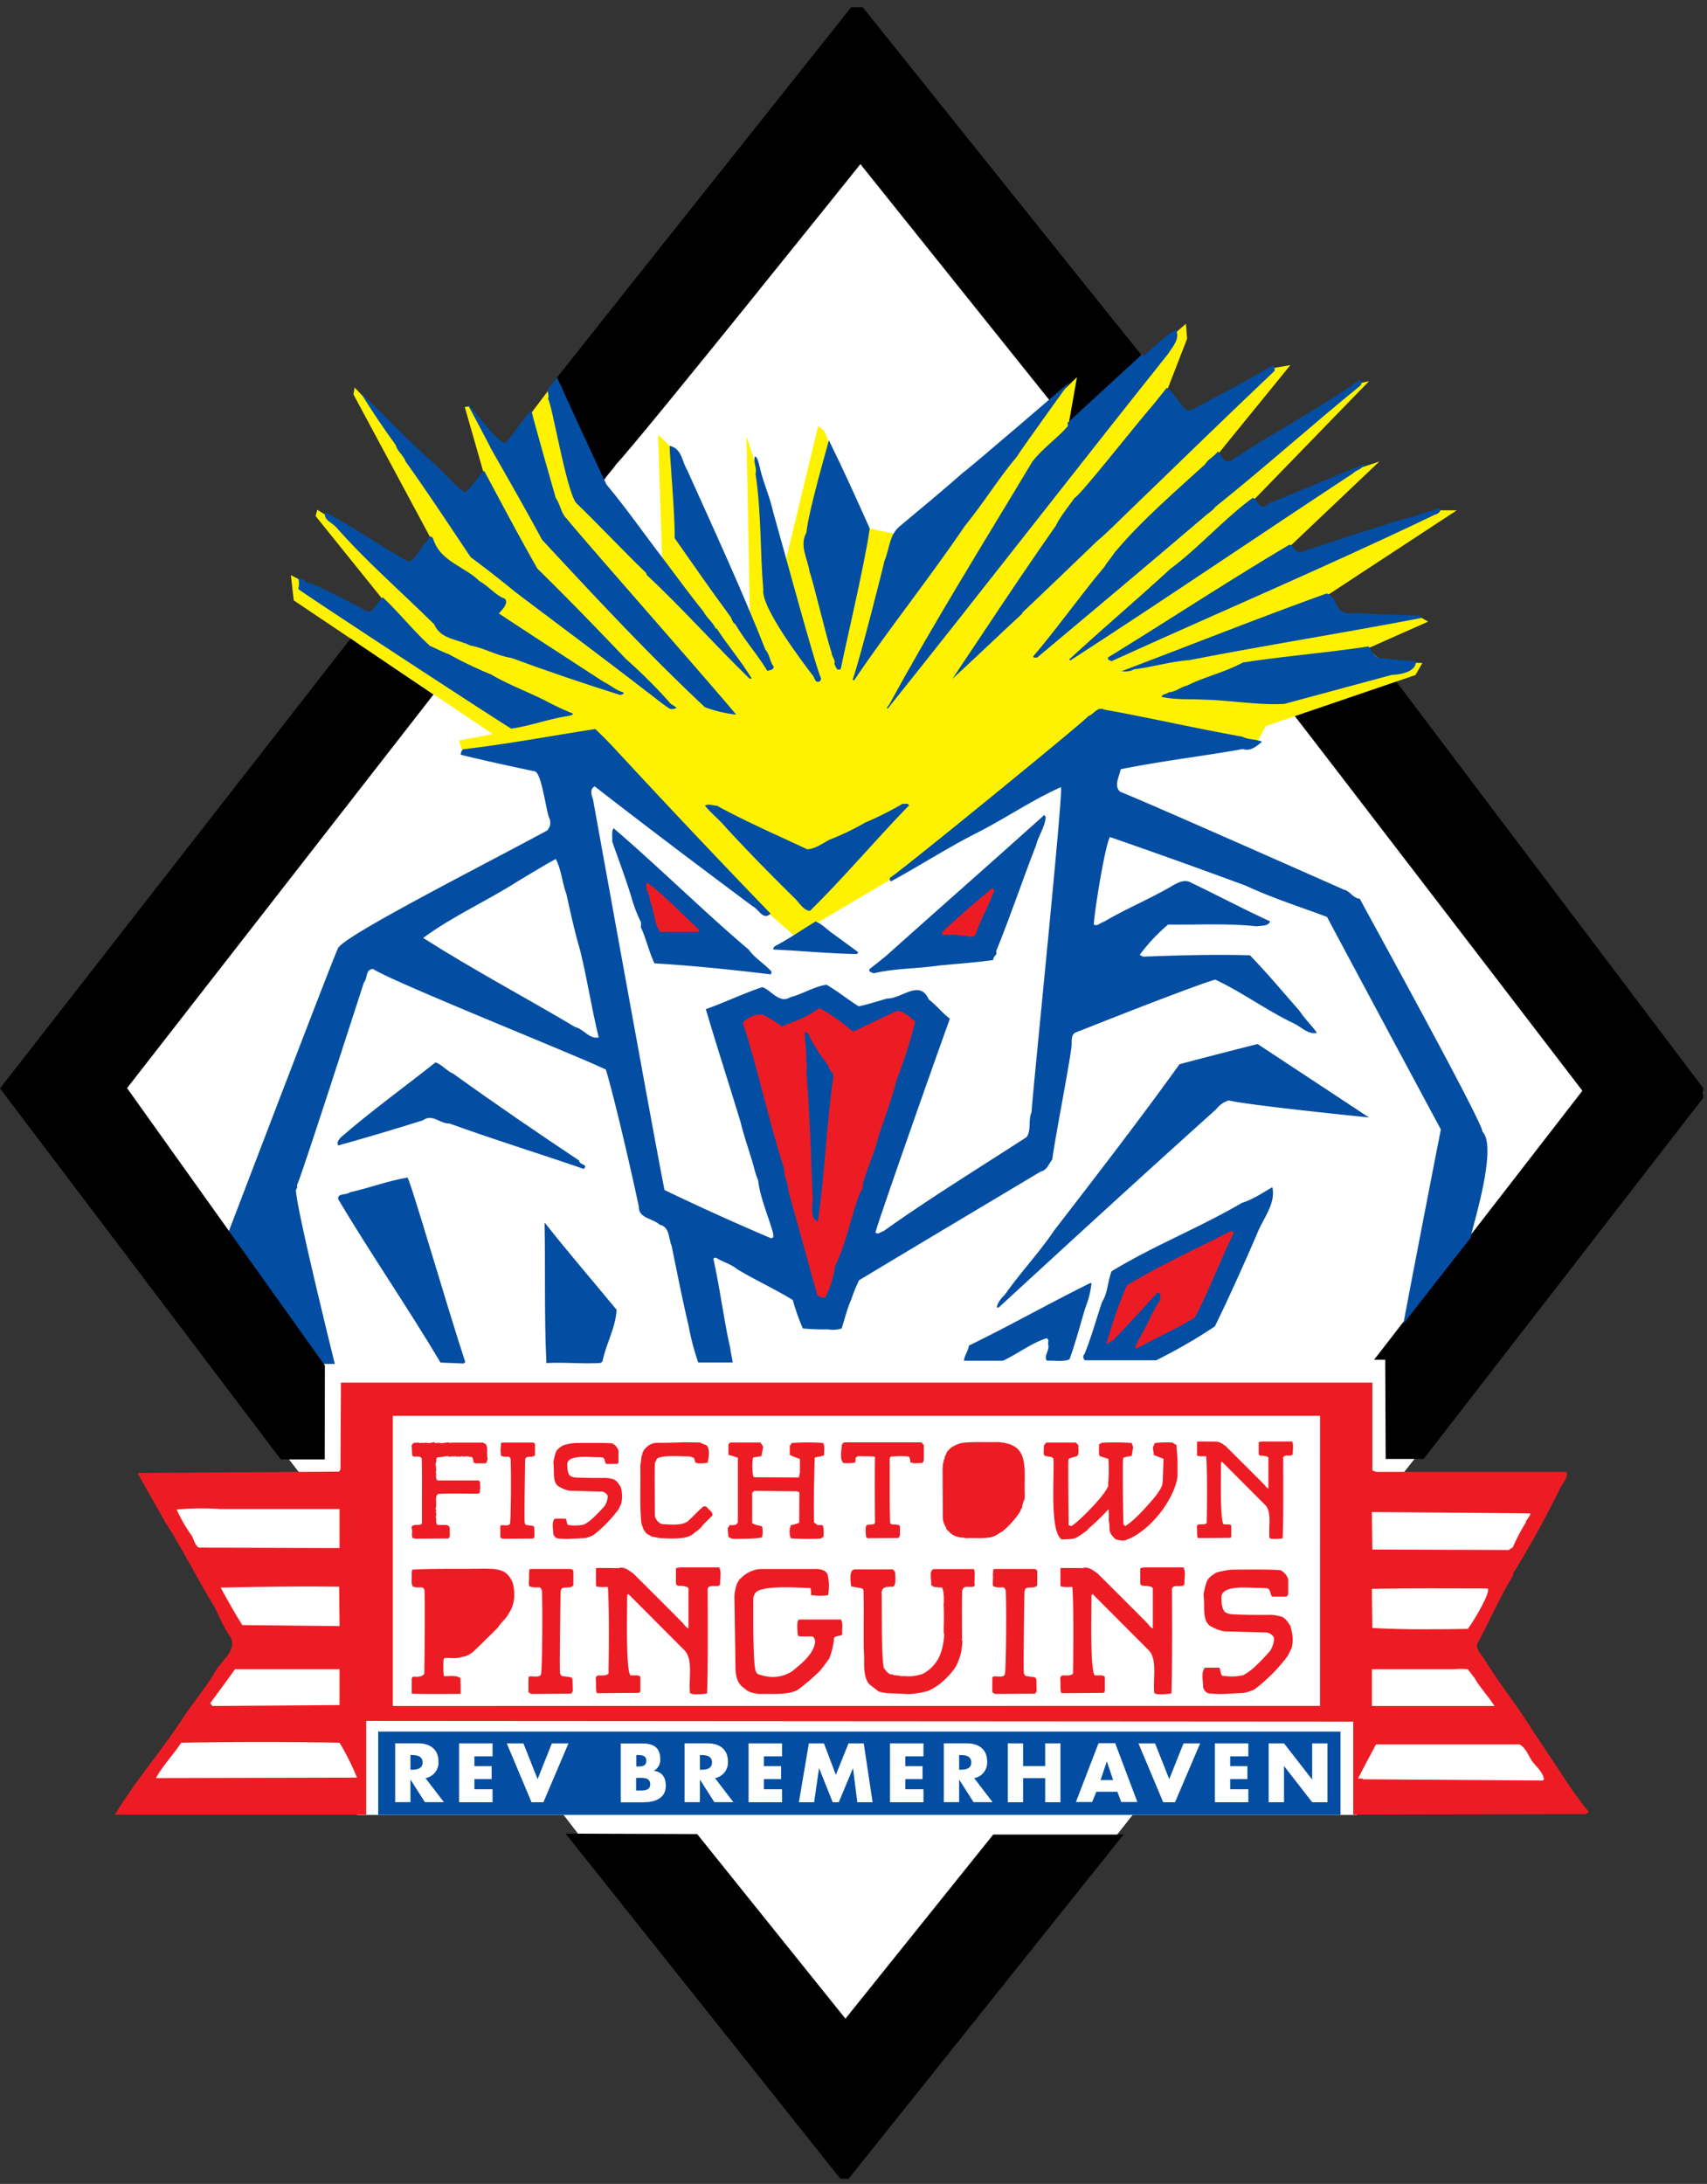 <svg xmlns="http://www.w3.org/2000/svg" xmlns:xlink="http://www.w3.org/1999/xlink" viewBox="0 0 409.73 524.11"><rect x="0" y="0" width="409.73" height="524.11" fill="#333333" stroke="none"/><defs><style>.cls-1{fill:none;}.cls-2{clip-path:url(#clip-path);}.cls-3{fill:#fff;}.cls-4{fill:#fff200;}.cls-5{fill:#034ea2;}.cls-6{fill:#ed1c24;}</style><clipPath id="clip-path"><rect class="cls-1" y="1.73" width="408.81" height="521.15"/></clipPath></defs><title>Element 1</title><g id="Ebene_2" data-name="Ebene 2"><g id="Ebene_1-2" data-name="Ebene 1"><g class="cls-2"><rect class="cls-3" x="85.67" y="409.89" width="240.04" height="25.66"/></g><g class="cls-2"><polyline class="cls-3" points="409.06 262.31 202.72 522.89 0.72 261.35 205.62 1.89 409.06 262.31"/></g><g class="cls-2"><path d="M333.45,161.32l76.27,101-68,87.81-9.12,0-.11-23.81h-2.67l50-64.56s-72-93.94-72-93.72l25.55-6.74"/></g><g class="cls-2"><path d="M256.85,102.22,206.52,39.39s-53.18,66.39-58.69,72.11c-.66,1.11-2.73,3.15-3.09,4.22L133.69,90.61c14.53-18.37,72-90.61,72-90.61s68.73,85.83,68.8,85.83l-17.63,16.39"/></g><polyline class="cls-4" points="131.94 93.27 126.84 100.02 121.88 107.46 115.69 102.5 112.52 97.54 111.56 97.68 116.37 114.48 111.42 120.54 85.11 92.99 84.84 94.65 103.7 129.76 98.75 136.51 76.16 122.33 75.75 123.84 92.27 144.36 89.24 148.08 69.82 138.03 70.51 144.09 118.3 176.18 110.18 177.69 111.14 180.86 130.42 183.34 142.4 185.95 168.85 204.68 180.69 215.84 190.74 224.66 214.29 210.75 264.7 172.32 301.61 178.38 303.81 174.25 339.76 161.99 341.41 159.1 332.04 158.96 328.19 155.66 342.79 149.18 340.86 148.08 320.48 147.67 318.41 142.98 349.67 122.47 345.13 122.47 312.21 134.45 309.6 131.14 331.08 110.76 326.12 112.41 302.57 122.74 300.65 120.27 328.6 91.48 326.12 92.03 295.14 112 292.24 109.11 309.73 87.62 304.91 88.45 285.22 100.29 280.13 93.68 284.94 81.29 284.67 77.71 279.02 82.53 256.43 102.22 258.5 90.52 254.51 94.37 215.26 128.25 207.82 126.6 197.77 103.32 196.39 102.22 188.68 134.17 179.18 104.7 180 147.81 162.09 108.28 157.97 104.29 158.93 134.45 142.54 119.02 131.94 93.27"/><path class="cls-5" d="M71.59,141.36a4.87,4.87,0,0,0,0-2.54c1.1-.22,1.65.88,2.54,1.1,2.75.77,10.69,5.07,12.23,5.84.88.44,1.76,1.32,2.86.88.88-1.21,1.65-2.1,2.64-3.31,4.08,3.85,7.16,7.82,11.35,11.68,1.54.66,3,1.43,4.52,2a96.14,96.14,0,0,0,10.14,4.85c4.3,2.53,9.15,4.29,13.45,6.5a61.76,61.76,0,0,0,6.17,2.87c0,.55-.55.33-.77.55-4.74.66-9.36,2.42-14,3.08-4.07-2.42-48-31.18-51.12-33.49"/><path class="cls-5" d="M336.85,317.77c0-.4,7.21-37.7,9-46.73-1.21-2.2-25.23-47-27.33-51-6.5-2.42-13.11-4.52-19.5-7.49-10.8-4-22-8-32.61-11.68-1.21,2.2-3.75,18-3.86,21,.77.55,1.54-.44,2.43-.66,5.4-3.2,11.13-5.51,16.52-8.7,1.43-.77,3-1.65,4.63-.55,2.31,1,14.43,7.27,18.73,9.14-.44,1.21-2,1-3.2,1.21-6.83-.77-14.33-.33-21.26-.44a42.92,42.92,0,0,0-6.83,7.27l.77.44c8.92-.33,16.75-.55,25.67-.33,4.08,4.19,7.93,8.81,11.9,13.33,1.21,1.87,2.87,3.41,4.19,5.29-2.1.44-3.64-1.32-5.4-2.2-6.5-3.08-12.45-7.49-19-10.58-4.74,1.32-27.1,10.14-33.72,12.78-1,.77-.66,2.2-.77,3.19-.66,5.29-4.19,23.25-4.63,27.22-.88,1-1.21,2.53-2.76,2.86-14.54,8.7-29.2,17.41-43.63,26.11a40.74,40.74,0,0,0-1.87,4.62c-1,2.21-1.54,4.63-2.31,6.94a6.93,6.93,0,0,1-3.3.22,53.75,53.75,0,0,1-6-.22,50.33,50.33,0,0,1-2.42-6.83c-4.3-2.64-8.92-4.74-13.33-7.38-1.43-1.21-3.52-1.77-5.07-2.75a.81.81,0,0,0-.66.22c1.65,7.49,2.54,14.87,4.08,21.59.11,1.21.44,2.2.55,3.31h-8.26a57.61,57.61,0,0,1-2.32-8.81c-1.54-6.5-2.75-12.78-4.07-19.17-.77-1.87-.44-4.52-2.86-5.07-1.65-1.54-5-1.54-5-4.19-.33-2-5.4-24.68-7.93-33.05-6.5-3.2-51.12-21-55.86-24.13-1.87,0-1.32,2.32-2.2,3.2-2.09,6.39-15.09,46.82-16.09,48.7a.87.87,0,0,1-.22,1c-.33,3,9.32,41.88,9.32,41.88H77L54.72,296c.24-.54,25.91-67.92,26.35-68.25.11-2.53,34.82-20.05,50.24-28.43a2.67,2.67,0,0,0,.44-3.19c-.77-2.32-1.77-10.36-3.31-11-5.73-1.21-11.9-2.54-17.85-4a1.75,1.75,0,0,1,.55-1.32c10.58-1.21,21-3.2,31.73-4.85,1.43,1.32,3.09,3,4.41,4.41,12.34,13.33,25,26.77,37.68,39.88-1.76,1.76-2.75-1-4.3-1.76-12.56-9.37-25.56-19.17-37.9-28.76-1.54.67-.44,3-.44,3s15.53,86,17.19,93.86c8.48,4.08,17,7.93,25.56,11.57.88,0,.44-1.1.44-1.43-1.21-4.18-3.09-8.48-3.53-12.45a20.27,20.27,0,0,1-1-3.08c-1-3.63-2.31-7.16-3.19-10.8-2.76-9.14-5.84-18.62-8.37-27.21,4.63-1.65,8.92-3.75,13.55-5.29,2.1.66,4.08,4.08,6.72,2.42,3-.77,5.62-2.53,8.7-3,2.65,1.54,5.07,3.52,7.71,5.18,2.2-.44,4.52-1.21,6.83-1.87,3.42.11,7.83-4.74,10,.22,1.87,1.43,3.31,3.3,5.07,4.63-4.74,13.11-17.08,48.26-17.85,51.23.44.77,1.21-.11,1.87-.22,11.13-7.93,23-15.21,34.38-22.59,1.21-1.65.33-4.08,1.21-6,.11-3.52,7.71-77.34,7.05-78-6.72,3-13,7.27-19.61,10.69-7.27,3.63-14.21,8.15-21.15,11.9-.44-.11-.33-.66-.22-.88,1.87-1,45.95-36.91,47.6-38.78,1.32-.44,2.09-2.32,3.75-1.54,11.13,2,22,4.52,33.16,6.5,1.43.77,3.19.55,4.74,1.21-1.21,1-2.75,2.42-4.63,1.76-9.8,1.76-19.5,2.86-29.31,4.85-.22,1.54-1.76,4-.11,5.4,7.49,3,46.16,20.17,53.65,23.47,1.54.33,2.2,2.09,3.86,2.2.88,1.76,29.75,54.1,29.42,55.86,3.85,3.86-2.65,23.62-2.81,25.49l-16.19,20.7"/><path class="cls-3" d="M135.94,214.51c1,4.52,2,9.15,3.31,13.55,1.87,7.71,2.53,12.89,4.41,20.71V249c-2.32.33-3.52-2-5.62-2.54-12.45-7.38-24.35-13.66-36.47-21.37,7.16-5.29,15.42-8.92,22.81-13.66,3-1.76,5.95-3.63,9-5.29,1.32,2.31,1.54,5.62,2.54,8.37"/><path class="cls-6" d="M204.79,247.57c3.52-1.65,6.94-3.31,10.58-5,1.76.22,3.2,1.65,4.3,2.64A111.65,111.65,0,0,1,215.26,259c-1.21,4.85-2.86,9-4.41,13.77-1,4.08-2.64,7.38-3.75,11.35a2.54,2.54,0,0,1-.66,2.09c-2.1,5.4-3.3,12.23-6,17.63a23.84,23.84,0,0,1-2.31,7.49c-1,.22-2-.22-2.09-1-2.32-8.26-4.52-16.53-6.83-24.57.11-1.54-1.1-3.42-1-5.29-3.85-12-6.06-23.14-9.92-35a5.92,5.92,0,0,1,4.74-2,28.94,28.94,0,0,1,4.63,2.86c3.08-1.21,6.28-2.32,9-4.41a43.8,43.8,0,0,1,8,5.61"/><path class="cls-5" d="M244.13,109.51c-4.52,5.4-8,11.13-12.56,16.75-8.59,12.67-18.18,24.57-26.55,37-.22.11-.22-.11-.33-.22,1.65-4.63,7.49-27.65,7.6-28.43,1.21-2.75,1.1-6.28,3.74-8.37,4.85-4.08,10.36-8.59,15.21-12.89,1.1-.66,25.61-21.75,25.61-21.75s-10.84,15-12.72,17.9"/><path class="cls-5" d="M274.16,85l.38.47s4.73-4.63,7.71-6.39c1.1,2.32-.88,4.19-1.87,5.84-22.59,28.31-45,57.29-67.32,85.17-.44-.22.22-.66.44-1.1,10.8-19.83,22.59-38.67,34.27-58.17,2.31-3.08,6-5.62,8.48-8.48l.11-.55-.2-.24,18-16.54"/><path class="cls-5" d="M145.63,116.35c4.07,4.85,7.82,10.14,11.79,15.42,3.75,4.85,7.38,10,11.35,14.88.77,1.54,2.42,2.75,3.08,4.3l.11-.22c2.64,4.08,5.95,7.93,8.48,12.12h-.55c-8.37-8.15-16.08-16.85-24.68-24.9l-.11-.44c-5.62-5.4-11.57-11.79-16.86-16.85-2.42-3.42-5.73-23.69-6.72-25,.44-.66-.33-1.54.11-2.42l2.06-2.61s11.57,25.16,11.94,25.74"/><path class="cls-5" d="M305.94,88.47V89c-12,11.35-23.47,22.59-35.15,33.83-2.64,2.53-4.85,4.85-7.6,7.16-5.73,5.51-11.9,11.46-17.85,17.08l.11.11c-5.73,5.29-11.46,10.8-16.86,15.75,8.26-12.34,16.2-24.45,24.79-36.69,1.1-2.31,3.08-4.63,4.52-6.72,1.43-.66,13.66-16.31,19.06-22.59l3.09-3.85c1.21.33,3.74,5,5,5.4l1.1-.11c6.28-3.52,12.67-6.61,19.06-10.58.55-.11.55.33.77.66"/><path class="cls-5" d="M326.65,92.44c-11.79,9.58-23.58,20.16-34.93,29.2-.77,1.1-1.87,1.54-2.86,2.54-13.22,11.24-26.44,22.36-39.89,33.6-.33,0-.77.22-1-.22,5.84-6.83,11.24-14.54,17.08-21.48.66-1.1,1.65-2.2,2.53-3.53,6.28-7.49,14.32-14.43,21.7-21.15.66-1.21,2.09-1.76,3.08-3.08.77,1,1.32,2.75,2.86,2.42,10.14-6.83,21.15-12.45,31.18-19.61.44.22.44,1,.22,1.32"/><path class="cls-5" d="M103,110.18c2.86,2.54,5.51,5.62,8.48,8,2-1.32,3-3.64,4.74-5.18,4.19,7.82,8.37,15.76,12.78,23.47,7.16,7,14.54,14.65,21.27,21.7a124.42,124.42,0,0,1,10.8,10.8,9,9,0,0,1,1.32.88,1.83,1.83,0,0,1-1.65.22c-1.76-1.1-3.52-2.65-5.18-3.85-10.69-8.27-21.37-16.2-32-24.24-3.19-2.64-7.16-5.73-10.58-8.26-5.18-7.71-10.24-15.43-15.65-23-.44-1.43-2-2.42-2.31-3.86-3.08-4.3-5.73-8.15-8.48-12.67,5.4,5.17,10.8,10.8,16.42,16"/><path class="cls-5" d="M121.17,106.43c2.31-2.31,4-5.51,6.39-7.93.33,1.76,4.63,16.75,5.84,21,1.1,1.54,1.21,3.63,2.65,5,2.54,3.3,33.83,38.78,40.66,47a31.93,31.93,0,0,1-7.49-1.77c-13.55-12.67-26.44-26.55-39.12-40.21-3.85-7.16-8.15-14.65-12.23-21.81-.88-1.87-5.07-9.58-5.62-10.8,1.21,1,6.5,8.49,8.92,9.48"/><path class="cls-5" d="M208.76,126.82c-1.1,8.26-6.5,31-6.94,33.71-1,.66-1.21-.55-1.54-1.21.33-1.1-.66-1.65-.66-2.65-1.32-3.85-4.63-18-5.29-19.39-.44-3.19-2.54-6.28-.77-9.48.55-5.4,5.18-21.15,5.4-22.14,3.41,6.94,6.61,14,9.8,21.16"/><path class="cls-5" d="M165,112.93c6.39,14.21,13.11,28.76,18.73,43,1.1,1.21,1,2.86,2,4.08-.11.88-1,.77-1.54,1-2.42-4-5.4-7.27-7.71-11.24-.77-.33-.77-1.43-1.32-2-4.63-6.28-8.81-12.34-13.22-18.62.11-5.51-1.21-19.94-1.21-22.14,3,.55,3,4,4.3,5.95"/><path class="cls-5" d="M182.43,112.38c.77,3.42,2.31,6.72,3.09,10.25,2.75,9.7,10.24,37.46,11.57,40.21-.11.33-.11.77-.66.77-.88.22-.88-1.21-1.54-1.76-1.65-2.2-12.34-16.09-11.68-20.39-.77-8.81-.44-18.62-1.87-27.77.44-1.32-.66-2.86-.11-4.19.77.44.88,1.87,1.21,2.86"/><path class="cls-5" d="M327.43,111.39c-.33,1.21-1.77,1.32-2.65,2.2-22.92,15.09-44.84,30-67.76,44.84a.68.68,0,0,1-.44-.11c8.48-7.82,16.2-14.32,24.35-21.81,6.83-5.07,12.89-12,19.72-17,1,0,1.1,1.65,2.2,2s1.54-.88,2.53-1c7.38-3.08,14.65-6.06,22-9.14"/><path class="cls-5" d="M345.72,122.52c-.44,1-1.43.88-2.2,1.43-25.35,12.12-51.23,23.14-76.69,34.71a2.22,2.22,0,0,1-.88-.44v-.44c14.54-8.92,29.08-18.51,43.63-27.1,1.21.55,1.43,2.2,2.86,1.76,8.26-2.75,17-5.62,25.45-8.15,2-.22,3.86-1.54,6.06-1.76.45-.33,1.65-1.1,1.77,0"/><path class="cls-5" d="M97.92,134.75c1.76-.22,2.2-2.2,3.3-3.2.44-1.1,1.43-1.77,2-2.75.44-.11.66.33.77.55,1.65,5.4,7.6,6.61,11.13,10.14,2.09,1.1,3.85,3.42,6.06,4.19,1.21,1.21-1.43,3.42-1.43,3.52s16.75,11,25.12,16.42c1.65.77,3,2.09,4.74,2.53.33.55-.44.44-.66.66-8.81-2.75-17.85-5.84-26.23-8.92-3.53-.55-6.61-2.42-9.92-3-3-1.54-7.05-1.43-8.59-5.07-8.26-8.15-16.31-15.09-23.58-23.36-.88-1-3.19-1.76-2.53-3.52,6.61,3.42,13.22,8.15,19.83,11.79"/><path class="cls-5" d="M320.81,145c.77,3,4.19,2,6.17,2.2,4.74.33,9.14.33,14,.55l.22.55c-18.29,3.52-37.13,6.5-55.75,10.13-4.52.33-8.82,1.65-13.22,2.2a4.73,4.73,0,0,1-3,.44c16.31-6.17,32.61-12.67,49.14-18.62,1.1.11,1.87,1.54,2.42,2.53"/><path class="cls-5" d="M218.23,193.25c-7.71,7.93-15.64,17.3-23.8,25.34-1.32,0-2.42-1.65-3.41-2.76-5.84-5.73-11.13-11.12-16.64-17.08-1.65-2-3.75-3.64-5.18-5.4.88-.55,2,0,2.86,0,7.05,3.86,14.43,7.05,21.7,10.47,2-.11,3.64-1.43,5.4-2.32a60.06,60.06,0,0,0,8.48-4.08,77,77,0,0,0,9-4.52c.56.11,1.21-.22,1.54.33"/><path class="cls-5" d="M199.84,224l6.17,4.52-.33.44c-6.5-.11-13.33-.77-20.05-1.1-.11-.88,1-1,1.54-1.43,3-1.65,5.84-3.63,8.59-5.29,1.65.66,2.64,1.87,4.08,2.87"/><path class="cls-5" d="M200.06,258.14c-1.65,11.35-2.1,23.91-3.75,35a1.85,1.85,0,0,1-1.21-1.32,11.94,11.94,0,0,1,0-4c-.11-2.42-.22-4.74-.33-7.27-.22-8.59-.66-15.09-1.21-23.58.33-1.43-.22-2.42,0-3.85-.11-1.43-.33-3.74-.44-5.4.66-.22,1.21.77,1.32,1.32a47.25,47.25,0,0,0,4.41,6.72c0,1,1,1.43,1.21,2.31"/><path class="cls-5" d="M328.61,268.17s-28.51-2.86-33.68-4.08a5.89,5.89,0,0,0-3,2.1c-17.3,15.53-34.48,31.29-52.22,47.6h-.44c.22-1.76,1.76-2.64,2.64-4.08,3.64-5,7.71-9.36,11.13-14.43,10.36-13.44,20.16-26.11,30.08-39.88,6.06-1.65,18.74-4.85,18.74-4.85l26.74,17.63"/><path class="cls-5" d="M108.83,257.7c10.25,7.38,20.28,14.21,30.19,20.82,0,1.1,2.31.88,1.1,2-10.58-3.64-21.6-7.05-32.28-10.91-2.21.11-4.08-2.42-6.28-.77C94.95,270.92,88,273,81.18,274.89c-.44-.66.11-1.32.55-1.87,7.49-6.5,15.32-12.12,22.81-18.07,1.54.55,2.75,2.09,4.29,2.75"/><path class="cls-5" d="M111.69,326.89l-.44.33-5.51-.22c-7.93-13.33-16.63-25.89-24.57-39.22-.22-1.54,2-.88,2.86-1.66,4.52-1,9.14-2.75,13.77-3.52.66.44,9.25,30.19,13.88,44.29"/><path class="cls-5" d="M131,293.73c5.29,6.72,11.57,14,17,20.6-.22,4.3-2.53,8.15-3.41,12.45l-.55.33c-4.85.22-8-.22-12.89,0-.55-11.68-.22-22.48-.44-33.6l.33.22"/><path class="cls-5" d="M262,307.94a23.26,23.26,0,0,1-1.54,6.06c-1.21,4.08-2.31,8.26-3.75,12.23-1.65.66-3.41.22-5.4.33-.88-1,.55-2.32.33-3.75-.22-.55.33-1.32-.44-1.65-3.74,1.21-6.94,3.75-10.46,5.4h-9.37c.11-1.21,1-2.32,1.21-3.64,9.7-4.73,19.28-10.14,29.09-15H262"/><path class="cls-6" d="M329.41,352.9l1,.33H376c.44,1.21-.66,2.42-1.32,3.52-3.42,7.05-7.49,14.43-11.57,21l.22.11c-3.42,5.51-5.73,11.13-8.81,16.74-.11,1.65,1.21,2.53,1.87,3.75,2.76,4.52,6.5,9.37,9.37,13.66,2.86,4.52,6.83,10.25,9.58,14.54,1.88,2.87,3.75,5.51,6,8.27l-.66.55-55.86.11V413.16L87.9,413v22.49H27.59c4.52-7.6,10.84-14.89,15.79-22.38,2.86-4.52,6.06-8,8.71-12.67,1.54-2.2,4.74-4.63,3.3-7.49-1.76-2.31-2.76-5.18-4.08-7.6-4.07-6.61-7.49-13.66-11.79-20.28-2.1-3.86-4.41-7.71-6.5-11.57l48.37-.33.33-.55.11-20.82H329.41v21"/><polyline class="cls-3" points="316.84 409.39 94.29 409.41 94.29 339.78 316.85 339.78 316.84 409.39"/><path class="cls-3" d="M81.5,362.15v9.36l-33.82-.11c-1-.77-1.1-1.87-1.65-2.86a35.81,35.81,0,0,1-3.63-6.28A66.79,66.79,0,0,1,53,362.15H81.5"/><path class="cls-3" d="M367.31,363.14c0,.66-.66,1.32-1.1,2l.11.11a45.18,45.18,0,0,0-3.19,6.06l-1,.66-32.73-.11-.11-9,38,.33"/><path class="cls-3" d="M81.5,390.24,58.15,390c-1.87-3-3.53-5.95-5.18-9,9.58-.22,19.17-.33,28.43-.22l.11,9.47"/><path class="cls-3" d="M357.06,381.21c.88.55-2.75,7-4.74,9.7-7.05.11-15.43.22-22.92-.22l-.11-9.37c9.14-.22,18.4-.11,27.77-.11"/><path class="cls-3" d="M353.87,402.58c1.43,2.53,3.31,4.41,4.85,6.83H329.3V400.6h19.5a19,19,0,0,1,3.52,0l1.54,2"/><path class="cls-3" d="M81.5,409.19,51,409.41l-.55-.66c2.1-2.87,4-5.4,5.95-8.15H81.5v8.59"/><path class="cls-3" d="M81.5,418.23a59.51,59.51,0,0,1,4.19,8.37l-48.26.11c1.65-3,4.19-5.62,6.06-8.48,12.56-.22,26.22-.22,38,0"/><g class="cls-2"><path class="cls-3" d="M364.78,418.67c1.65.88,2.2,3.08,3.2,4.3s2.31,2.31,2.64,4l-.33.33L327.2,427c-.33-.44-1,0-1.21-.22,1.32-2.65,2.86-5.4,4.29-8.15h34.49"/></g><g class="cls-2"><polyline points="167.34 440.15 202.93 484.45 238.4 440.27 269.69 440.27 202.7 524.11 135.76 440.04 167.34 440.15"/></g><rect class="cls-5" x="90.78" y="415.55" width="230.98" height="19.99"/><path class="cls-3" d="M102.15,426.72a3.79,3.79,0,0,0,3.09-4c0-3-2.12-4.35-4.9-4.35H94.85v14.12h3.67v-5.43h0l3.46,5.43h4.57l-4.44-5.79Zm-3.63-5.53h.36c1.2,0,2.55.23,2.55,1.76s-1.35,1.76-2.55,1.76h-.36v-3.52"/><polyline class="cls-3" points="118.23 421.49 118.23 418.38 110.2 418.38 110.2 432.51 118.23 432.51 118.23 429.39 113.87 429.39 113.87 426.96 118.01 426.96 118.01 423.85 113.87 423.85 113.87 421.49 118.23 421.49"/><polyline class="cls-3" points="125.63 418.38 121.64 418.38 127.58 432.51 130.43 432.51 136.45 418.38 132.46 418.38 129.04 426.96 125.63 418.38"/><path class="cls-3" d="M152.7,426.66h.37c1.2,0,3-.17,3,1.53s-1.83,1.5-2.92,1.5h-.47v-3Zm2,5.84c2.58,0,5.11-1,5.11-3.94,0-2-.86-3.33-2.89-3.6v0a2.92,2.92,0,0,0,1.55-2.88c0-2.7-1.68-3.67-4.19-3.67H149v14.12h5.66Zm-2-11.32H153c1,0,2.14.08,2.14,1.37s-1,1.37-2,1.37h-.41v-2.74"/><path class="cls-3" d="M171.63,426.72a3.8,3.8,0,0,0,3.09-4c0-3-2.12-4.35-4.91-4.35h-5.49v14.12H168v-5.43h0l3.46,5.43h4.57l-4.43-5.79ZM168,421.19h.35c1.2,0,2.55.23,2.55,1.76s-1.35,1.76-2.55,1.76H168v-3.52"/><polyline class="cls-3" points="187.71 421.49 187.71 418.38 179.68 418.38 179.68 432.51 187.71 432.51 187.71 429.39 183.35 429.39 183.35 426.96 187.49 426.96 187.49 423.85 183.35 423.85 183.35 421.49 187.71 421.49"/><polyline class="cls-3" points="191.76 432.51 195.41 432.51 196.59 424.38 196.63 424.38 199.87 432.51 201.33 432.51 204.72 424.38 204.75 424.38 205.78 432.51 209.45 432.51 207.32 418.38 203.67 418.38 200.63 425.93 197.77 418.38 194.15 418.38 191.76 432.51"/><polyline class="cls-3" points="221.66 421.49 221.66 418.38 213.63 418.38 213.63 432.51 221.66 432.51 221.66 429.39 217.3 429.39 217.3 426.96 221.44 426.96 221.44 423.85 217.3 423.85 217.3 421.49 221.66 421.49"/><path class="cls-3" d="M233.85,426.72a3.79,3.79,0,0,0,3.09-4c0-3-2.12-4.35-4.9-4.35h-5.49v14.12h3.67v-5.43h0l3.46,5.43h4.57l-4.44-5.79Zm-3.63-5.53h.36c1.2,0,2.55.23,2.55,1.76s-1.35,1.76-2.55,1.76h-.36v-3.52"/><polyline class="cls-3" points="245.57 423.83 245.57 418.38 241.9 418.38 241.9 432.51 245.57 432.51 245.57 426.72 250.87 426.72 250.87 432.51 254.54 432.51 254.54 418.38 250.87 418.38 250.87 423.83 245.57 423.83"/><path class="cls-3" d="M268.21,430l.92,2.46H273l-5.32-14.12h-4l-5.43,14.12h3.9l1-2.46Zm-1-2.81h-3.05l1.52-4.49h0l1.5,4.49"/><polyline class="cls-3" points="277.25 418.38 273.26 418.38 279.2 432.51 282.04 432.51 288.07 418.38 284.08 418.38 280.65 426.96 277.25 418.38"/><polyline class="cls-3" points="299.64 421.49 299.64 418.38 291.61 418.38 291.61 432.51 299.64 432.51 299.64 429.39 295.28 429.39 295.28 426.96 299.41 426.96 299.41 423.85 295.28 423.85 295.28 421.49 299.64 421.49"/><polyline class="cls-3" points="304.52 432.51 308.2 432.51 308.2 423.85 308.23 423.85 314.96 432.51 318.63 432.51 318.63 418.38 314.96 418.38 314.96 427.02 314.92 427.02 308.2 418.38 304.52 418.38 304.52 432.51"/><path class="cls-5" d="M251,196.12c-.22,2.53-1.76,4.41-2.31,6.72-3.31,8.48-6.17,17.08-9.59,25.45.44,1-.88,1.21-.66,2.09-4.41.66-8.6.88-12.89,1.32-5.17.77-10.8.66-15.87,1.88-.33-.22-.77-.22-1-.55v-.44c1.32-1,2.64-2.09,4-3.19,12.56-11.24,25-22.15,38-33.83l.33.55"/><path class="cls-6" d="M238,215.39c-1.22,3-2.87,5.84-3.75,8.71-.88,1.54-2.42.11-3.52.44-1.32-.44-3.2-.11-4.41-.22l-.33-.44c3.86-3.74,7.93-7.16,12.12-10.69,1.21.33-.11,1.54-.11,2.2"/><path class="cls-5" d="M179.79,228c1.54,2.09,3.63,3.2,5.4,5.18l-.11.66c-9.15-1.1-18.73-2.1-28-2.65-1.32-2.86-2-5.95-3.31-8.81.22-.22,0-.66.11-1a35.13,35.13,0,0,1-2.31-6c-1.32-4.41-3.08-9-4.63-13.44.11-1.1-.22-2.31.33-3.19,10.91,9.36,21.82,20.16,32.5,29.2"/><path class="cls-6" d="M167.78,223.11c.11.44-.11.44-.44.55h-8.92c-1.65-2.65-1.21-4.74-2.43-7.49.11-1.65-1.43-2.86-.66-4.41,4.63,3.53,8,7.27,12.45,11.35"/><path class="cls-6" d="M118.91,382.18s1,1.4-1,3.64a62.87,62.87,0,0,1-6.59,6.86,12.53,12.53,0,0,1-2.24.91,9.66,9.66,0,0,1-2.59-.07l-.14-12a1.37,1.37,0,0,1,.63-.63h9.17s2.38.22,2.73,1.33Zm-3.36-5.74c1.73.1,4.85-.23,6.37,1.54a5.94,5.94,0,0,1,1.19,2,11.25,11.25,0,0,1,.28,3.78,8,8,0,0,1-1.26,3.43c-.63,1.26-1.82,2.1-2.59,3.36-2,2-4,4-6,5.88a5.37,5.37,0,0,1-2.87,1.26c-1,.42-2.66.14-3.92.21a.67.67,0,0,0-.28.7,16.5,16.5,0,0,0,.08,3.64h1.11s2.38-.21,2.87.56c0,.35.1,3.34,0,3.71-3,0-10,.08-11.7-.08l0-3.56c.1-.22.07-.35.35-.49,1.05.07,2.1.07,2.66-.7,0,0,.21-13.59.07-19.89a1,1,0,0,0-.56-.84H100a4.92,4.92,0,0,0-.84-.14c-.63-.77-.21-2.24-.35-3.29.14-.5-.07-.91.42-.84,5.26-.28,10.86-.14,16.32-.21"/><path class="cls-6" d="M137,376.53c.4.15.56.21.63.56v3.36c-.63.84-2,.28-2.8.77l-.14.28a2.26,2.26,0,0,0-.14.84s-.28,17.86-.14,18.91c0,.42.21,1,.7,1l.56.07c.7.21,1.61-.07,1.75.77l.07,2.8c-.21.21-.21.63-.7.56l-9.32.07c-.21-.21-.56-.21-.63-.56v-3c.08-.25-.07-.53.23-.61.68-.22,2.51.41,2.79-.57.28-.77.42-15.62.21-20a1.16,1.16,0,0,0-.56-.84H129a4.68,4.68,0,0,1-1.93-.24c-.28-.56,0-1.85-.1-2.7l.09-1.3c.08-.12.05-.13.61-.17H137"/><path class="cls-6" d="M148.66,376.22c1.54-.14,2.38.77,3.36,1.4,1,1,8.94,8.89,11.76,11.77.49.49.84,1.19,1.47,1.4V381.4c.21-.89-2.38-.84-2.38-.84-.41-.11-.63-.21-.63-.63l0-3.42c-.13-.41,1.93-.36,1.93-.36l8.43,0c.63.91.19,2.7.26,4-.42,1.12-2.73-.21-3,1.19,0,0,.14,18.7-.14,25.07a15.91,15.91,0,0,1-3.41.16c-.31-.11-.65-.09-.72-.44-.28-3.57.84-8.16-1.47-10.26l-13.31-13.34-.28.35c.07,2-.42,18.28.84,19.19H153c.6.17.63.21.7.42v3.36a.47.47,0,0,1-.49.42l-9.74.08c-.64.07-.28-2.39-.49-3.58a.82.82,0,0,1,.63-.7c.84,0,1.89.14,2.45-.42,0,0,.28-14.15-.14-20.66,0-.21-.35-.14-.56-.14,0,0-2.37.13-2.31-.32l0-4.2c.15-.09,5.62,0,5.62,0"/><path class="cls-6" d="M214.1,376.53c.35.28.84.49.77,1.19,0,0,.35,3.08-.63,3.08s-2-.07-2.45.7a3,3,0,0,1-.21.56c.19,1.09-.14,16.53.63,18.35.56.63,1,1.54,2.24,1.47V402l1.54.14v.07c.42.07,1.54,0,1.61.07a10.56,10.56,0,0,0,3.85-.56,8.92,8.92,0,0,0,4.35-5,15.73,15.73,0,0,0,.84-4.55c-.28-.14.08-3.39-.14-7.07.07.07.23-3.22-.42-4.13h-.42l-1.54-.14c-.21-.21-.56-.28-.63-.56.14-1.26-.56-3.15.56-3.71h9.6c.63.14.07,3.36.35,3.92-.63.84-2.45-.21-2.87.84-.35.49-.14,1.33-.21,2-.07-.07,0,10,0,10s-.14,0-.14.07c.49.21,0,2,0,2.73a14.87,14.87,0,0,1-1.4,3.92,18.39,18.39,0,0,1-3.71,4,12.55,12.55,0,0,1-2.94,1.75,18.84,18.84,0,0,1-4.9.77c-1.5-.13-4.76-.21-4.76-.21a12.08,12.08,0,0,1-2.17-.42c-.49-.42-2-1.47-2.38-1.89a5.2,5.2,0,0,1-.7-1.4c-.63-2-.27-4.43-.49-6.79-.07-4.77.07-9.46-.07-14.15-.07-.28-.21-.56-.56-.49v-.07l-2.38-.42a10.33,10.33,0,0,1-.14-2.94c.14-.35.14-.84.56-1l.28-.14h9.1"/><path class="cls-6" d="M248.34,376.53c.4.15.56.21.63.56v3.36c-.63.84-2,.28-2.8.77l-.14.28a2.26,2.26,0,0,0-.14.84s-.28,17.86-.14,18.91c0,.42.21,1,.7,1l.56.07c.7.21,1.61-.07,1.75.77l.07,2.8c-.21.21-.21.63-.7.56l-9.32.07c-.21-.21-.56-.21-.63-.56v-3c.08-.25-.07-.53.23-.61.68-.22,2.51.41,2.79-.57.28-.77.42-15.62.21-20a1.16,1.16,0,0,0-.56-.84h-.49a4.68,4.68,0,0,1-1.93-.24c-.28-.56,0-1.85-.1-2.7l.08-1.3c.08-.12,0-.13.61-.17h9.32"/><path class="cls-6" d="M260.11,376.22c1.54-.14,2.38.77,3.36,1.4,1,1,8.94,8.89,11.77,11.77.49.49.84,1.19,1.47,1.4V381.4c.21-.89-2.38-.84-2.38-.84-.4-.11-.63-.21-.63-.63l0-3.42c-.13-.41,1.93-.36,1.93-.36l8.42,0c.63.91.19,2.7.26,4-.42,1.12-2.73-.21-3,1.19,0,0,.14,18.7-.14,25.07a15.94,15.94,0,0,1-3.42.16c-.31-.11-.65-.09-.72-.44-.28-3.57.84-8.16-1.47-10.26l-13.31-13.34-.28.35c.07,2-.42,18.28.84,19.19h1.68c.6.17.63.21.7.42v3.36a.47.47,0,0,1-.49.42l-9.74.08c-.64.07-.28-2.39-.49-3.58a.81.81,0,0,1,.63-.7c.84,0,1.89.14,2.45-.42,0,0,.28-14.15-.14-20.66,0-.21-.35-.14-.56-.14,0,0-2.37.13-2.31-.32l0-4.2c.15-.09,5.62,0,5.62,0"/><path class="cls-6" d="M198.69,378a12.44,12.44,0,0,1,.07,4.83,13,13,0,0,1-4.14-.06,3.6,3.6,0,0,0-.09-1.67l-.6,0c-3.42-.15-12.12-.71-12.8,1.51a3.2,3.2,0,0,0-.3.73s-.21,16.88.63,17.79c.14.77,1.05.77,1.68,1l1,.21a8.61,8.61,0,0,0,6-1.26c2-1.68,4.27-3.36,5.25-5.89a4.31,4.31,0,0,0,.28-1.47c-.21-.35-.21-.77-.63-1h-2.87c-.47,0-.53-.2-.7-.42,0-.42-.42-3.64.42-3.64h9.94c.63.84.21,2.38.35,3.57-.56.64-2.17.07-2,1.33a19.43,19.43,0,0,1-1.12,4.41,37.27,37.27,0,0,1-2.38,3.15,54.34,54.34,0,0,1-5.18,4.41c-2.45,1.33-6.16.91-9.53,1v-.07a6.78,6.78,0,0,1-2-.42,3.8,3.8,0,0,1-1.33-.91c-1.47-.91-2-2.52-2.1-4.48L176.28,383a10.89,10.89,0,0,1,.7-3.15c.28-.28.35-.84.77-1a7.19,7.19,0,0,1,4.76-2.31h13.38s2.34-.12,2.8,1.47"/><path class="cls-6" d="M307.32,376.8a3.77,3.77,0,0,1,1.89,2.2s0,3.16,0,3.51c-.18.4-.17.51-.45.65h-3.43c-.49-.56-.28-1.75-1.19-2l-1-.07c-2.12.12-9-.93-9.88,1.68l-.07.42c-.05,2,.28,3.22.91,3.72a3.52,3.52,0,0,0,1.68.49c3,.21,9.46.14,9.46.14a11.35,11.35,0,0,1,2.31.42c1.17.41,1.82,1.75,2.24,2.31.16,1.1.95,3,.14,5.53-.14-.07-.63,1.4-.91,1.68a40.18,40.18,0,0,1-7.85,7.91,8.84,8.84,0,0,1-2.87.91s-2.28.13-3.15.14a25,25,0,0,1-5.11-.07,2,2,0,0,1-1.26-1.54c0-1.4-.56-3.71.49-4.62h3.36c.56.56.07,2.17,1.33,2a12.16,12.16,0,0,0,4.48-.21,14,14,0,0,0,3.08-2.31c1.19-1.12,2-2,3.3-3.43a6.25,6.25,0,0,0,1-2.94c-.12-1.18-1.68-1.54-1.68-1.54l-10.22-.28a8.75,8.75,0,0,1-2.87-1c-2.73-1.05-1.75-5-2.17-7.71a17.09,17.09,0,0,1,.63-2.8c.28-1.26,1.47-2,2.45-2.59a19.23,19.23,0,0,1,3.64-.7s11.26-.13,11.7.15"/><path class="cls-5" d="M305.39,284.92c.88,3.75-2,7.27-3.41,10.58-3.31,7.71-6.72,15.31-10.36,22.8a128.86,128.86,0,0,1-14.1,8.15H260.44a1,1,0,0,1-.11-1.54c1.65-4.08,2.75-8.15,4.19-12.45,1.43-2.2,1.32-5,2.31-7.39,10.14-6.17,21.15-10.46,31.29-16.41,2.54-.77,5-2.43,7.27-3.75"/><path class="cls-6" d="M296.13,295.94c-3.19,6.39-5.84,13.66-9.36,20.27-4.52,2.75-9.26,4.85-13.89,7.38l-.44-.11c1-2.54,2.64-4.85,3.75-7.49a38,38,0,0,1,2.31-4.08c0-.55.11-1.43-.33-1.65h-.44c-3.42,3.86-7.17,7.82-10.69,11.57-.77-.11-.77.77-1.43.66a105.6,105.6,0,0,1,4.85-14c8-4.85,16.75-8.82,25.12-13.11a.71.71,0,0,1,.55.55"/><polyline points="104.05 166.68 30.5 261.13 77.98 327.69 77.95 350.24 67.4 350.24 0 261.2 84.15 153.25 104.05 166.68"/><path class="cls-5" d="M308.31,168.91c-6,.41-13.12-.89-19.34-1-3.86-.22-6.39.11-10.14-.66.11-.77,1.1-.55,1.65-1.1,1.77-.11,3-1.32,4.52-1.65,4.18-2.1,9.14-3.2,13.33-5.51,10-1.54,20.05-2.32,30.19-3.86a7,7,0,0,0,2.1,2.65,87.67,87.67,0,0,0,9.25.88c.1,3-4.93,3.28-5.81,3.31l-25.75,6.95"/><path class="cls-6" d="M127.93,346.18c.31.11.43.16.49.43v2.59c-.49.65-1.51.22-2.16.6l-.11.21a1.75,1.75,0,0,0-.11.65s-.22,13.77-.11,14.57c0,.32.16.76.54.76l.43.06c.54.16,1.24-.06,1.35.59l.05,2.16c-.16.16-.16.48-.54.43l-7.18.05c-.17-.16-.43-.16-.49-.43v-2.32c.06-.19-.06-.41.17-.47.52-.16,1.93.31,2.15-.44.22-.59.32-12,.16-15.38a.88.88,0,0,0-.43-.65h-.38a3.64,3.64,0,0,1-1.49-.19,8.39,8.39,0,0,1-.07-2.08l.07-1c.06-.08,0-.1.47-.13h7.17"/><path class="cls-6" d="M291.66,346c1.19-.11,1.83.59,2.59,1.08.75.78,6.89,6.85,9.06,9.07.38.38.65.92,1.14,1.08V350c.16-.69-1.84-.65-1.84-.65-.31-.09-.48-.16-.48-.49l0-2.64c-.1-.31,1.49-.28,1.49-.28l6.49,0c.48.7.15,2.08.2,3-.33.86-2.11-.16-2.32.92,0,0,.11,14.41-.11,19.32a13.22,13.22,0,0,1-2.63.12c-.23-.09-.5-.07-.56-.34-.21-2.75.65-6.29-1.13-7.91l-10.26-10.28-.22.27c.05,1.56-.32,14.08.65,14.79H295c.46.14.48.16.54.32v2.59a.37.37,0,0,1-.38.32l-7.5.06c-.49.06-.22-1.84-.38-2.76a.64.64,0,0,1,.48-.54c.65,0,1.46.11,1.89-.32,0,0,.22-10.9-.11-15.92,0-.16-.27-.11-.43-.11,0,0-1.83.1-1.78-.25l0-3.24c.12-.07,4.34,0,4.34,0"/><path class="cls-6" d="M233.89,349.42c-.05.1.11.16.16.1a3.52,3.52,0,0,1,1.51-.1c-.05.05.05.1.05.1s.21.06.27-.05c.06.11.27.05.43.05a.11.11,0,0,0,.11-.1h.16c1.3.21,2.75,0,3.89.27a.16.16,0,0,0,.21.11h.16c.32.05.43.48.81.54a2.91,2.91,0,0,1,.81,2.43l.11,5.67h-.11c-.11.22,0,.48-.06.76-.21.05-.11.38-.11.54-.21,0-.11.33-.16.49s-.32.32-.21.65c-.32.32-.48.7-.76,1-1.3,1.61-2.59,3.34-4.86,3.83-.54.16-1.4-.05-1.94.22h-.16l-2.21-.16c-.05-.22-.38-.05-.54-.11.05-.11-.05-.16-.16-.11h-.22c0-.27-.27-.1-.38-.27-.86-.54-.92-1.51-1.08-2.48l-.11-9.5h.11l.05-1.29c.16-.16.11-.43.11-.65a2.61,2.61,0,0,0,.54-.92,4.06,4.06,0,0,1,3.18-.92c0-.21.22-.1.38-.1Zm7-3.24c.27.16,1.94.43,2.1.7,4,1.73,2.7,7.51,3,12l-.11,1.19h-.11a6.72,6.72,0,0,0-.43,1.62v.16c-.38.27-.33.81-.6,1.08a20.19,20.19,0,0,1-4.21,4.64c-.43.11-.6.43-1,.59-1.84,1.4-5.08.81-7.83,1-.21-.22-.54-.11-.81-.16s-.7-.07-1.13-.21a3.94,3.94,0,0,1-1.94-1.19c-.33-.35-.71-.49-.71-1a4.4,4.4,0,0,1-.81-2.75l-.05-11.33.11-1.51h.11c.11-.16,0-.43.05-.65.22-.05.27-.92.27-.92.33-.22.33-.81.54-1a4.91,4.91,0,0,1,2.59-1.83,2.92,2.92,0,0,1,1-.32c2.64-.38,5.77-.11,8.64-.22l1.4.16"/><path class="cls-6" d="M100,346.18a.19.19,0,0,0,.05.11.75.75,0,0,1,.49-.11c0,.21.32.11.49.11a.12.12,0,0,0,.11-.11c0,.16.38.16.43,0-.06.11.11.16.21.11s.22.05.22-.05v-.05h.22c-.06.05.05.11.05.11s.22.05.27-.05v-.05c.6.38,1.08-.22,1.89,0-.05.11.11.16.17.11s.27.05.27-.05v-.05c.05,0,.16.27.27.05v-.05h.22v.05c1,.27,1.56-.22,2.59-.05-.05.05,0,.11.06.11l.16-.11H116c.21.21.65.27.76.65.38.81,0,2.27.32,3.24-.21.32-.11,1-.59,1.08H114c.05-.05,0-.11-.06-.11h-.21c-.22-.48,0-1.24-.65-1.45h-.49v-.06c-.38-.05-.92-.16-1.19.06v-.06c-.27-.05-.76-.16-1,.06h-.16a.16.16,0,0,0-.22-.11c-.11.05-.21-.05-.27.05v.06h-.16v-.06a1,1,0,0,0-.76,0v.06c-.05-.22-.38-.06-.54-.11s-.11.05-.11.11H108v-.06c-1.08-.27-1.84.22-2.92.17-.05.05-.38.05-.27.32h-.05l-.06.86c-.1,0-.1.05-.16.11l.16.16c-.27.05-.1.38-.16.54.22.32.11.92.16,1.4-.1,0-.1.05-.16.05.38.59-.22,1.78.54,2.11h9.72a.61.61,0,0,1,.43.65l.06,1.46h-.06c-.11.27,0,.54-.05.81l-.43.27c-3.18,0-6.42-.11-9.55.05-1,.54-.21,2.43-.65,3.51-.11.27.27.22.16.54-.1,0-.1.05-.16.11.22.22.11.81.16,1.19-.1,0-.1.05-.16.1.38.59-.27,2.11.86,2h1.89c-.05.11.05.17.16.11.32,0,.32.32.49.49v2.21c-.16.16-.16.48-.54.43l-7.88.05c-.05-.16-.32-.11-.49-.11-.16-.22,0-.65-.27-.81,0,0,.27-.16.11-.22H98.8c0-.05.27-.16.11-.27H98.8c0-.05.27-.16.11-.27H98.8c0-.05.27-.16.11-.27l-.11-.81a.69.69,0,0,1,.65-.48c.6-.22,1.73.21,1.84-.59-.05-5.07.05-10.2-.05-15.22.05-.32-.33-.54-.59-.65h-1.3c-.27-.06-.43-.27-.43-.65l-.11-2.1c.27-.27.43-.7,1-.54a.3.3,0,0,1,.27-.1"/><path class="cls-6" d="M164,346.12l4.15.06c.06.21,1.19.54,1.41.65.92.81.59,3.07.27,4.21a9.67,9.67,0,0,1-2.54.11c.05-.11-.06-.16-.16-.11h-.22c-.16-.43-.16-1-.48-1.24-.33,0-.43-.27-.81-.22v-.06c-2.43,0-5.29-.32-7.45.27a1.19,1.19,0,0,0-.76,1c-.11-.05-.16.11-.16.22v.16h-.05c-.11,1,0,11.39,0,12.52a2.58,2.58,0,0,0,1.62,2.05l.54.05c2.27.11,5,.38,6.21-1.19.32-.16,2.38-2.43,3.29-3.07l.49-.06c0,.22.27.06.38.27.38.65,1.29.92,1.29,1.89-.7.81-1.56,1.57-2.32,2.37a5.83,5.83,0,0,1-1.89,1.73,3.88,3.88,0,0,1-2,1.13c-1.73.59-6.31.27-6.31.27l-.92-.16a4.05,4.05,0,0,0-1.13-.16,2.55,2.55,0,0,0-.92-.54,3.5,3.5,0,0,1-1.29-1.89,4.12,4.12,0,0,1-.33-1.24c-.38-4.21-.11-8.9-.22-13.38a15.93,15.93,0,0,0,.27-2.32c.22-.06.27-.92.27-.92.32-.21.27-.75.7-.92a3.7,3.7,0,0,1,2.64-1.35c1.46.05,6.42-.11,6.42-.11"/><path class="cls-6" d="M182.54,346.18l.65,1-.43,2.27-2,.33-.05.32a13.19,13.19,0,0,0,.11,4.31c.07,0,.32.06.21.11l10.74.05.16-1H192v-3.45l-1.51-.54-.92-.43v-2.21a2.14,2.14,0,0,0,.48-.65,54.29,54.29,0,0,1,7.5,0c.55.81.18,2,.27,2.91-.67.41-1.5.31-2.21.6l-.06.21c-.13,5.1-.27,10.22-.16,15.33l.81.65h1.08c0,.12.2.13.27.11a9.89,9.89,0,0,1,.11,2.7l-.65.43a61.13,61.13,0,0,1-7.18-.05,4,4,0,0,1,.05-3.19,9.63,9.63,0,0,0,1.95-.54l.05-7.34-.65-.22-10.2-.11-.49.48v7.28l.65.33,1.73.43a6.23,6.23,0,0,1,0,2.59c-.27.37-5.87.48-7.23.38l-.86-.43-.16-2.1.49-.76c.52.07,1.66.14,1.84-.54h.11v-15.6l-.76-.27-1.51-.43v-2.48l.38-.48h7.29"/><path class="cls-6" d="M221.09,346.18c.27,0,.38.43.65.6v3.88c-.27,0-.11.27-.27.38s-1.73.11-2.27.11c-.27-.21-.92,0-.7-.65-.11-.22-.11-.7-.27-.92h-.32v-.06a21.16,21.16,0,0,0-4.15.06l-.22.48c.05,5.07-.05,10.2.11,15.27.05.7,1,.48,1.62.54.22.16.76.05.76.54v2.1c-.21.16-.16.65-.65.59l-7.18.05c0-.05-.05-.11-.05-.16h-.22a10.41,10.41,0,0,1-.11-2.64c.05.05.05,0,.11-.05v-.22c.54-.38,1.45-.05,2-.43v-.22h.11c-.05-.54-.11-14.89,0-15.7-.05-.16-.32-.16-.48-.16v-.06l-3.56-.05c-.22.11-.54.22-.65.54v.76c-.05-.05-.11.05-.11.05V351a12,12,0,0,1-2.81.11c-.92-.92-.43-3-.38-4.32a1.25,1.25,0,0,1,.65-.65h18.35"/><path class="cls-6" d="M258.22,346.18l.65.7c-.15.66.33,2.31-.48,2.59l-1.73.54-.16.16-.05.21c-.11,1.18.06,14.78.05,15.65l.65.21c1.77-1,8.11-7.44,8.74-9.44H266L266,356a40.81,40.81,0,0,0,.06-5.88l-2-.65-.27-.38v-2.42l.65-.43a60.29,60.29,0,0,1,7.18.05l.38,1-.38,2.16a5,5,0,0,0-2,.43l-.06.32c-.11,1.37,0,13.85.11,15.65l.43.38c2.24-1.38,4.86-4.37,6.58-6.36.63-.72,2.15-2.67,2.32-3.67l.06-.48.05-.65.16-5-1.3-.48-1.08-.43c.13-.66-.24-1.28-.11-1.94l.43-.92a23.74,23.74,0,0,1,4.16-.11l1,.6.27,3.34v4.26c-.87,5.7-6.65,13-12.14,15.11-1.3.52-2.36-.13-2.7-.05-2.14-2.09-1.16-2.12-1.67-4.64a15.32,15.32,0,0,0-.05-2.64,50.33,50.33,0,0,1-4.91,4.75v.16c-3.47,2.62-3.14,2.18-6.32,2.37-3-1.89-1.71-15.55-2-19.43,0,0-.39-.27-.32-.32-2.26-.44-2.09.13-1.94-2.86l.54-.65h7.07"/><path class="cls-6" d="M147,346.42a2.9,2.9,0,0,1,1.46,1.7s0,2.44,0,2.7-.13.39-.35.5H145.5c-.38-.43-.22-1.35-.92-1.56l-.76-.05c-1.64.09-7-.71-7.61,1.3l-.05.32c0,1.55.22,2.48.7,2.86a2.74,2.74,0,0,0,1.3.38c2.32.16,7.29.11,7.29.11a8.68,8.68,0,0,1,1.78.32c.9.31,1.4,1.35,1.73,1.78a7.74,7.74,0,0,1,.11,4.26c-.11-.05-.49,1.08-.7,1.3a31,31,0,0,1-6,6.1,6.84,6.84,0,0,1-2.21.7s-1.76.1-2.43.1a18.81,18.81,0,0,1-3.94-.05,1.53,1.53,0,0,1-1-1.18c0-1.08-.43-2.86.38-3.56h2.59c.43.43.06,1.67,1,1.56a9.32,9.32,0,0,0,3.45-.16,10.82,10.82,0,0,0,2.37-1.78c.92-.86,1.53-1.53,2.54-2.64a4.8,4.8,0,0,0,.76-2.27c-.09-.91-1.29-1.19-1.29-1.19l-7.88-.22a6.8,6.8,0,0,1-2.21-.81c-2.1-.81-1.35-3.83-1.68-5.94a13.45,13.45,0,0,1,.49-2.16c.22-1,1.13-1.51,1.89-2a15.11,15.11,0,0,1,2.81-.54s8.67-.1,9,.12"/></g></g></svg>